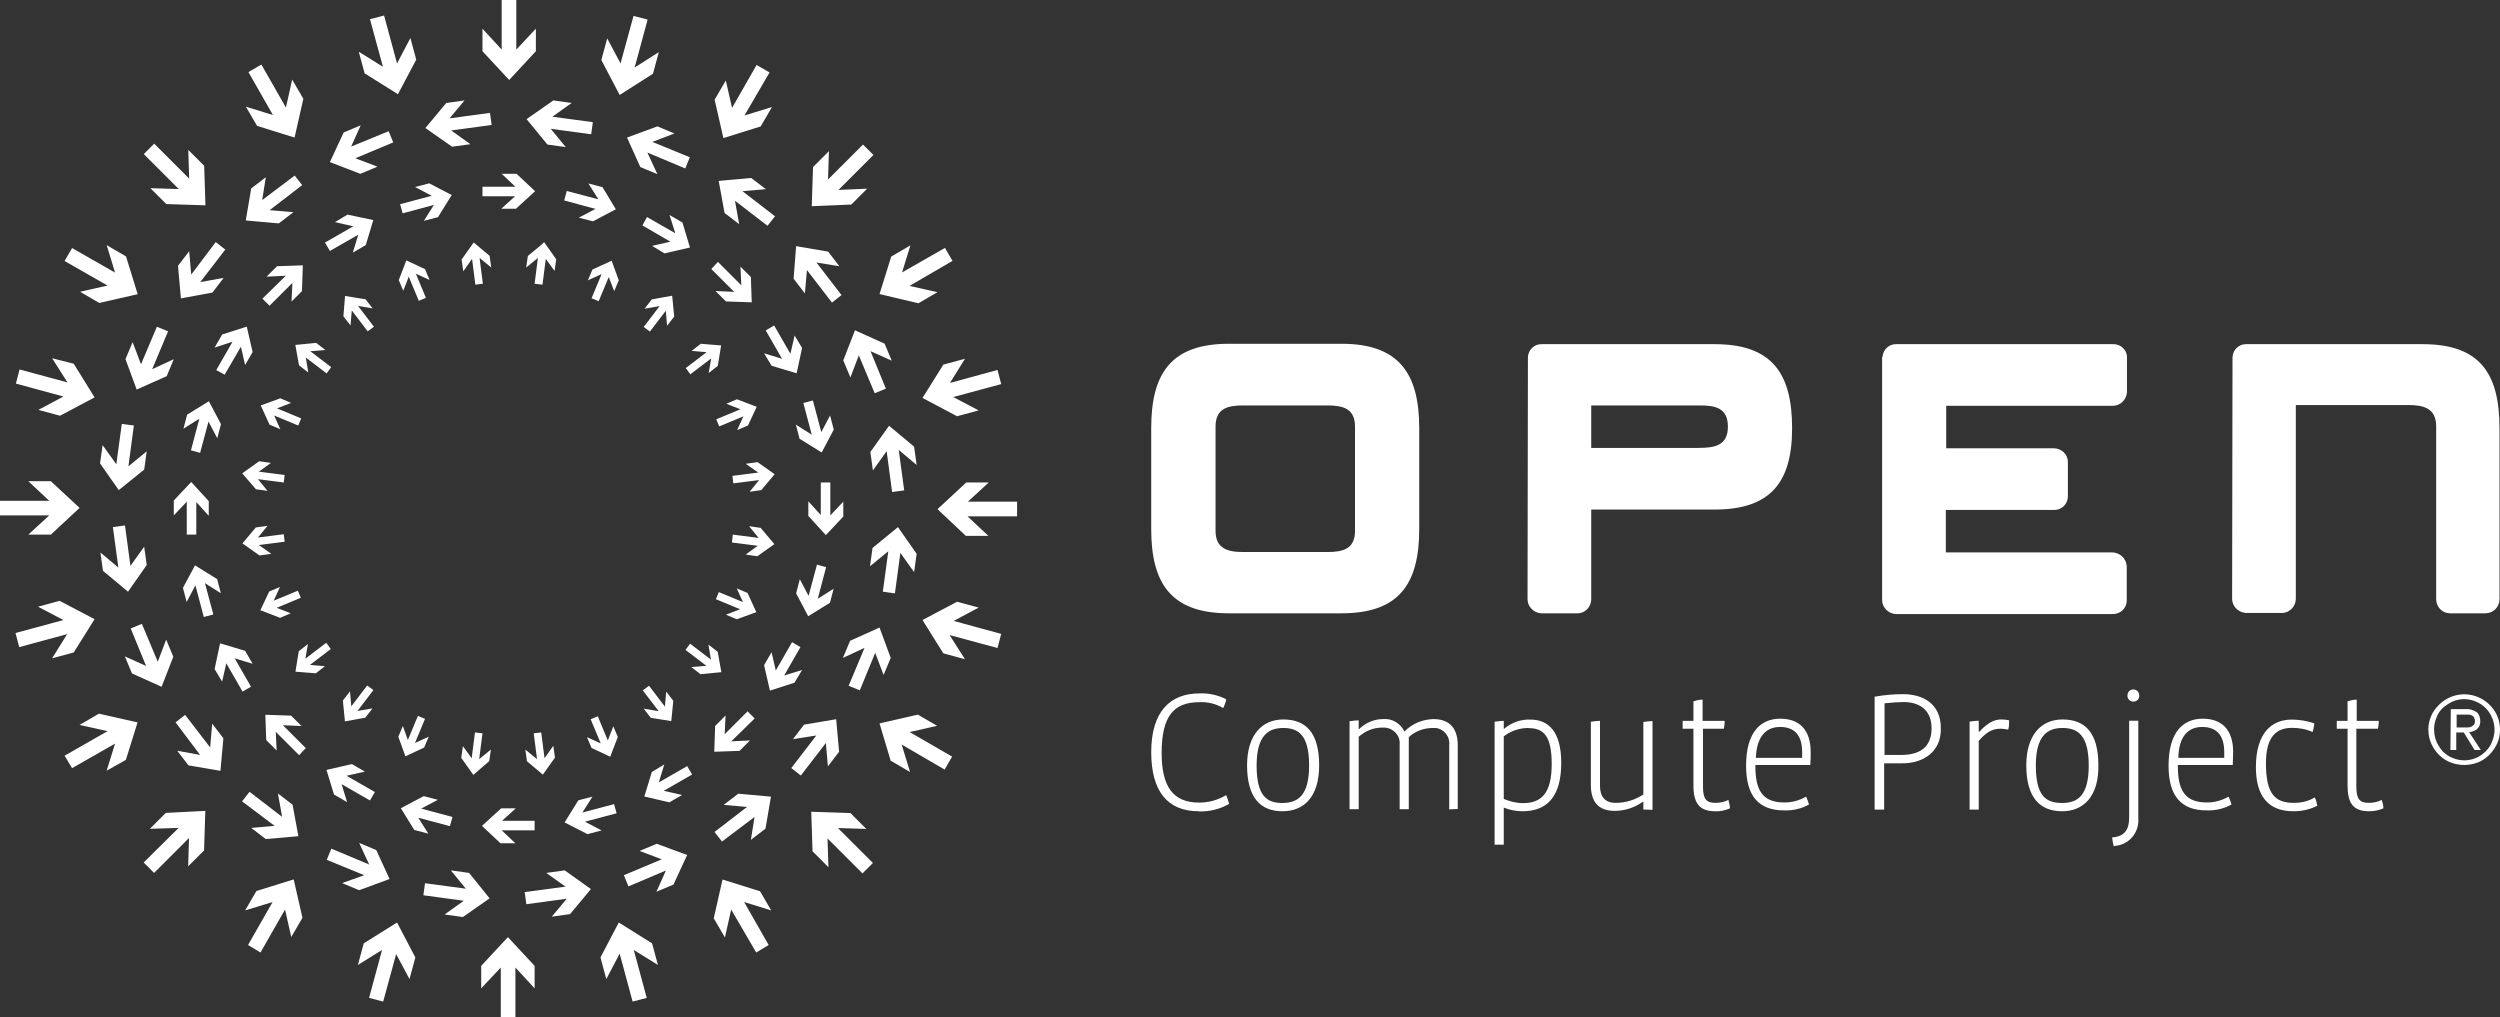<?xml version="1.0" encoding="UTF-8"?><svg id="Layer_2" xmlns="http://www.w3.org/2000/svg" viewBox="0 0 196.64 80"><rect x="0" y="0" width="196.64" height="80" fill="#333333" stroke="none"/><defs><style>.cls-1{fill:#fff;}</style></defs><g id="Layer_1-2"><path class="cls-1" d="M66.33,40.61v-1.15l-1.02,1.08v-2.59h-.75v2.56l-.98-1.08v1.15l1.38,1.51,1.38-1.47ZM58.17,59.06l.82-.82-1.47.07,1.84-1.8-.56-.56-1.8,1.8.07-1.47-.82.82-.07,2.03s2-.07,2-.07ZM39.39,66.33h1.15l-1.08-1.02h2.59v-.75h-2.56l1.08-.98h-1.15l-1.51,1.38,1.47,1.38ZM20.94,58.21l.82.82-.07-1.47,1.84,1.84.52-.56-1.8-1.8,1.47.07-.82-.82-2.03-.07c0-.07.07,2,.07,2ZM13.67,39.39v1.15l1.02-1.08v2.59h.75v-2.56l.98,1.08v-1.15l-1.38-1.51s-1.38,1.47-1.38,1.47ZM21.79,20.94l-.82.82,1.51-.07-1.84,1.8.56.56,1.8-1.8-.07,1.47.82-.82.07-2.03-2.03.07ZM40.61,13.67h-1.15l1.08,1.02h-2.59v.75h2.56l-1.08.98h1.15l1.51-1.38-1.47-1.38ZM59.06,21.79l-.82-.82.07,1.47-1.84-1.84-.52.56,1.8,1.8-1.47-.07.82.82,2.03.07c0,.07-.07-2-.07-2ZM65.58,33.79l-.29-1.11-.69,1.31-.66-2.49-.75.2.66,2.49-1.25-.79.29,1.11,1.74,1.08.95-1.8ZM62.5,53.68l.59-.98-1.41.43,1.28-2.23-.66-.39-1.28,2.23-.33-1.44-.59,1.02.46,2s1.93-.62,1.93-.62ZM46.21,65.61l1.11-.29-1.31-.69,2.49-.66-.2-.72-2.49.66.79-1.25-1.11.29-1.08,1.74s1.8.92,1.8.92ZM26.28,62.5l1.02.59-.43-1.41,2.23,1.28.39-.66-2.23-1.28,1.44-.33-1.02-.59-2,.46.59,1.93ZM14.39,46.24l.29,1.11.69-1.31.66,2.49.75-.2-.66-2.46,1.25.79-.29-1.11-1.74-1.08-.95,1.77ZM17.47,26.32l-.59,1.02,1.41-.46-1.28,2.23.66.36,1.28-2.2.33,1.44.59-1.02-.46-2-1.93.62ZM33.76,14.42l-1.11.29,1.31.69-2.49.66.2.72,2.46-.66-.79,1.25,1.11-.29,1.08-1.74s-1.77-.92-1.77-.92ZM53.68,17.5l-1.02-.59.46,1.44-2.23-1.28-.36.66,2.2,1.28-1.44.33.98.59,2-.46-.59-1.97ZM63.09,27.37l-.59-.98-.33,1.44-1.28-2.23-.66.39,1.28,2.23-1.41-.43.59.98,1.97.59.43-2ZM65.28,47.42l.29-1.11-1.25.79.66-2.49-.72-.2-.66,2.46-.69-1.31-.29,1.11.95,1.8,1.7-1.05ZM52.63,63.12l1.02-.59-1.44-.33,2.23-1.28-.39-.66-2.23,1.28.43-1.41-.98.59-.59,1.93s1.97.46,1.97.46ZM32.58,65.28l1.11.29-.79-1.25,2.49.66.2-.72-2.46-.66,1.31-.69-1.11-.29-1.8.95,1.05,1.7ZM16.88,52.63l.59.98.33-1.44,1.28,2.23.66-.39-1.28-2.23,1.41.43-.59-1.02-1.97-.59-.43,2.03ZM14.72,32.61l-.29,1.11,1.25-.79-.66,2.49.72.2.66-2.46.69,1.31.29-1.11-.95-1.8s-1.7,1.05-1.7,1.05ZM27.33,16.88l-.98.59,1.44.33-2.23,1.28.39.66,2.23-1.28-.43,1.41,1.02-.59.59-1.97s-2.03-.43-2.03-.43ZM75.97,42.15h1.77l-1.64-1.54h3.9v-1.15h-3.87l1.64-1.51h-1.77l-2.26,2.1s2.23,2.1,2.23,2.1ZM63.91,66.96l1.25,1.25-.07-2.26,2.75,2.75.82-.82-2.75-2.75,2.23.07-1.25-1.25-3.08-.1s.1,3.11.1,3.11ZM37.85,75.97v1.77l1.54-1.64v3.9h1.15v-3.9l1.51,1.64v-1.77l-2.1-2.26-2.1,2.26ZM13.04,63.94l-1.25,1.25,2.26-.07-2.75,2.72.82.82,2.75-2.75-.07,2.23,1.25-1.25.1-3.11s-3.11.16-3.11.16ZM4,37.85h-1.77l1.64,1.54H0v1.15h3.87l-1.64,1.51h1.77l2.26-2.1-2.26-2.1ZM16.06,13.04l-1.25-1.25.07,2.26-2.75-2.75-.82.82,2.75,2.75-2.23-.07,1.25,1.25,3.08.1-.1-3.11ZM42.15,4.03v-1.77l-1.54,1.64V0h-1.15v3.9l-1.51-1.64v1.77l2.1,2.26,2.1-2.26ZM66.96,16.09l1.25-1.25-2.26.1,2.75-2.75-.82-.82-2.75,2.75.07-2.23-1.25,1.25-.1,3.08,3.11-.13ZM75.28,32.74l1.7-.46-2-1.05,3.77-1.02-.29-1.11-3.74,1.02,1.18-1.9-1.7.46-1.64,2.62,2.72,1.44ZM70.07,59.84l1.51.88-.66-2.16,3.38,1.97.59-1.02-3.34-1.93,2.16-.49-1.51-.88-3.02.69s.88,2.95.88,2.95ZM47.23,75.31l.46,1.7,1.05-2,1.02,3.77,1.11-.29-1.02-3.77,1.9,1.18-.46-1.7-2.62-1.64-1.44,2.75ZM20.16,70.1l-.88,1.51,2.16-.66-1.93,3.38.98.59,1.93-3.38.49,2.16.88-1.51-.69-3.02-2.95.92ZM4.69,47.26l-1.7.46,2,1.05-3.77,1.02.29,1.11,3.77-1.02-1.18,1.9,1.7-.46,1.64-2.62s-2.75-1.44-2.75-1.44ZM9.9,20.16l-1.51-.88.66,2.16-3.38-1.93-.59,1.02,3.38,1.93-2.16.49,1.51.88,3.02-.69-.92-2.98ZM32.74,4.69l-.46-1.7-1.05,2-1.02-3.77-1.11.29,1.02,3.74-1.9-1.18.46,1.7,2.62,1.64s1.44-2.72,1.44-2.72ZM59.84,9.93l.88-1.51-2.16.66,1.97-3.38-1.02-.59-1.93,3.38-.49-2.16-.88,1.51.69,3.02s2.95-.92,2.95-.92ZM72.23,23.86l1.51-.88-2.2-.49,3.38-1.97-.59-1.02-3.38,1.93.66-2.13-1.51.88-.92,2.95s3.05.72,3.05.72ZM74.2,51.39l1.7.46-1.21-1.9,3.77,1.02.29-1.11-3.74-1.02,1.97-1.05-1.7-.46-2.72,1.44s1.64,2.62,1.64,2.62ZM56.14,72.23l.88,1.51.49-2.2,1.97,3.38.98-.59-1.93-3.38,2.13.66-.88-1.51-2.95-.92s-.69,3.05-.69,3.05ZM28.61,74.2l-.46,1.7,1.9-1.18-1.02,3.77,1.11.29,1.02-3.74,1.05,1.97.46-1.7-1.44-2.75-2.62,1.64ZM7.77,56.14l-1.51.88,2.2.49-3.38,1.93.59.98,3.38-1.93-.66,2.13,1.51-.85.92-2.95s-3.05-.69-3.05-.69ZM5.8,28.61l-1.7-.43,1.21,1.9-3.77-1.02-.29,1.11,3.74,1.02-1.97,1.05,1.7.46,2.72-1.44-1.64-2.65ZM23.86,7.77l-.88-1.51-.49,2.2-1.93-3.38-1.02.59,1.93,3.38-2.13-.66.88,1.51,2.95.92.69-3.05ZM51.36,5.8l.46-1.7-1.9,1.21,1.02-3.77-1.11-.29-1.02,3.74-1.05-1.97-.46,1.7,1.44,2.75s2.62-1.67,2.62-1.67ZM59.58,36.35l-.92.13.98.69-2.03.26.07.59,2.03-.26-.75.92.92-.13,1.05-1.25-1.34-.95ZM68.46,35.56l.2,1.44,1.08-1.51.43,3.21.95-.13-.43-3.18,1.41,1.18-.2-1.44-1.97-1.64-1.47,2.06ZM56.44,51.26l-.72-.56.2,1.18-1.64-1.25-.36.49,1.64,1.25-1.18.1.72.56,1.64-.16s-.29-1.61-.29-1.61ZM63.25,56.99l-.88,1.15,1.84-.29-1.97,2.56.75.59,1.97-2.56.16,1.84.88-1.15-.23-2.56-2.52.43ZM43.65,59.58l-.13-.92-.69.98-.26-2.03-.59.07.26,2.03-.92-.75.13.92,1.25,1.05.95-1.34ZM44.41,68.46l-1.44.2,1.51,1.08-3.21.43.13.95,3.18-.43-1.18,1.41,1.44-.2,1.64-1.97s-2.06-1.47-2.06-1.47ZM28.74,56.44l.56-.72-1.18.2,1.25-1.64-.49-.36-1.25,1.64-.1-1.18-.56.72.16,1.64,1.61-.29ZM23.01,63.29l-1.15-.88.33,1.84-2.56-1.97-.59.75,2.56,1.93-1.84.16,1.15.88,2.56-.23-.46-2.49ZM20.42,43.69l.92-.13-.98-.69,2.03-.26-.07-.59-2.03.26.75-.92-.92.13-1.05,1.25,1.34.95ZM11.54,44.44l-.2-1.44-1.08,1.51-.43-3.18-.95.13.43,3.18-1.41-1.18.2,1.44,1.97,1.64s1.47-2.1,1.47-2.1ZM23.53,28.74l.72.56-.2-1.18,1.64,1.25.36-.49-1.64-1.25,1.18-.1-.72-.56-1.64.16s.29,1.61.29,1.61ZM16.71,23.01l.88-1.15-1.84.33,1.97-2.56-.75-.59-1.93,2.56-.16-1.84-.88,1.15.23,2.56s2.49-.46,2.49-.46ZM36.31,20.42l.13.92.69-.98.26,2.03.59-.07-.26-2.03.92.75-.13-.92-1.25-1.05-.95,1.34ZM35.56,11.54l1.44-.2-1.51-1.08,3.18-.43-.13-.95-3.18.43,1.18-1.41-1.44.2-1.64,1.97,2.1,1.47ZM51.26,23.56l-.56.72,1.18-.2-1.25,1.64.49.36,1.25-1.64.1,1.18.56-.72-.16-1.64s-1.61.29-1.61.29ZM56.99,16.75l1.15.88-.33-1.84,2.56,1.97.59-.75-2.56-1.97,1.84-.16-1.15-.88-2.56.23s.46,2.52.46,2.52ZM57.98,31.4l-.85.36,1.11.43-1.9.79.23.56,1.9-.79-.49,1.08.85-.36.69-1.47s-1.54-.59-1.54-.59ZM66.33,28.35l.56,1.34.66-1.74,1.25,2.98.88-.36-1.21-2.95,1.67.75-.56-1.34-2.33-1.05s-.92,2.36-.92,2.36ZM58.8,46.64l-.85-.36.49,1.08-1.9-.79-.23.56,1.9.79-1.11.43.85.36,1.54-.56s-.69-1.51-.69-1.51ZM66.86,50.41l-.56,1.34,1.7-.79-1.25,2.98.88.36,1.21-2.95.66,1.74.56-1.34-.88-2.39s-2.33,1.05-2.33,1.05ZM48.6,57.98l-.36-.85-.43,1.11-.79-1.9-.56.23.79,1.9-1.08-.49.36.85,1.47.69s.59-1.54.59-1.54ZM51.65,66.37l-1.34.56,1.74.66-2.98,1.25.36.88,2.95-1.25-.75,1.67,1.34-.56,1.08-2.33-2.39-.88ZM33.36,58.8l.36-.85-1.08.49.79-1.9-.56-.23-.79,1.9-.39-1.11-.36.85.56,1.54,1.47-.69ZM29.59,66.86l-1.34-.56.79,1.7-2.98-1.25-.36.88,2.95,1.21-1.74.62,1.34.56,2.39-.88s-1.05-2.29-1.05-2.29ZM22.02,48.6l.85-.36-1.11-.43,1.9-.79-.23-.56-1.9.79.49-1.08-.85.36-.69,1.47s1.54.59,1.54.59ZM13.63,51.65l-.56-1.34-.66,1.74-1.25-2.98-.88.36,1.21,2.95-1.67-.75.56,1.34,2.33,1.05s.92-2.36.92-2.36ZM21.2,33.4l.85.36-.49-1.08,1.9.79.23-.56-1.9-.79,1.11-.43-.85-.36-1.54.56.69,1.51ZM13.11,29.59l.56-1.34-1.7.79,1.25-2.98-.88-.36-1.25,2.95-.66-1.74-.56,1.34.88,2.39s2.36-1.05,2.36-1.05ZM31.36,22.02l.36.85.43-1.11.79,1.9.56-.23-.79-1.9,1.08.49-.36-.85-1.47-.69-.59,1.54ZM28.35,13.67l1.34-.56-1.74-.66,2.98-1.25-.36-.88-2.95,1.21.75-1.67-1.34.56-1.08,2.33,2.39.92ZM46.6,21.2l-.36.85,1.08-.49-.79,1.9.56.23.79-1.9.43,1.11.36-.85-.56-1.54-1.51.69ZM50.37,13.14l1.34.56-.79-1.7,2.98,1.25.36-.88-2.95-1.21,1.74-.66-1.34-.56-2.39.88,1.05,2.33ZM55.12,27.04l-.72.56,1.18.1-1.64,1.25.36.49,1.64-1.25-.2,1.15.72-.56.26-1.61s-1.61-.13-1.61-.13ZM62.43,21.93l.88,1.15.16-1.84,1.97,2.56.75-.59-1.97-2.56,1.8.29-.88-1.15-2.52-.43-.2,2.56ZM59.84,41.52l-.92-.13.75.92-2.03-.26-.07.62,2.03.26-.95.69.92.13,1.34-.95s-1.08-1.28-1.08-1.28ZM68.63,43.1l-.2,1.44,1.44-1.18-.43,3.18.95.13.43-3.18,1.08,1.51.2-1.44-1.47-2.1s-2,1.64-2,1.64ZM52.96,55.12l-.56-.72-.1,1.18-1.25-1.64-.49.36,1.25,1.64-1.18-.2.56.72,1.61.26.16-1.61ZM58.07,62.43l-1.15.88,1.84.16-2.56,1.97.59.75,2.56-1.93-.29,1.8,1.15-.88.43-2.52-2.56-.23ZM38.48,59.88l.13-.92-.92.75.26-2.03-.59-.07-.26,2.03-.69-.95-.13.92.95,1.34s1.25-1.08,1.25-1.08ZM36.9,68.66l-1.44-.2,1.18,1.44-3.21-.43-.13.95,3.18.43-1.51,1.08,1.44.2,2.1-1.47s-1.61-2-1.61-2ZM24.84,52.96l.72-.56-1.18-.1,1.64-1.25-.36-.49-1.64,1.25.2-1.15-.72.56-.26,1.61,1.61.13ZM17.57,58.07l-.88-1.15-.16,1.87-1.97-2.56-.75.59,1.93,2.56-1.8-.33.88,1.15,2.52.43s.23-2.56.23-2.56ZM20.12,38.48l.92.13-.75-.92,2.03.26.07-.59-2.03-.26.95-.69-.92-.13-1.34.95,1.08,1.25ZM11.34,36.94l.2-1.44-1.44,1.18.43-3.21-.95-.13-.43,3.18-1.08-1.51-.2,1.44,1.47,2.1,2-1.61ZM27.01,24.88l.56.72.1-1.18,1.25,1.64.49-.36-1.25-1.64,1.15.2-.56-.72-1.61-.26s-.13,1.61-.13,1.61ZM21.93,17.57l1.15-.88-1.87-.16,2.56-1.97-.59-.75-2.56,1.93.29-1.8-1.15.88-.43,2.52s2.59.23,2.59.23ZM41.52,20.12l-.13.92.92-.75-.26,2.03.62.07.26-2.03.69.95.13-.92-.95-1.34c-.03.07-1.28,1.08-1.28,1.08ZM43.06,11.37l1.44.2-1.18-1.44,3.18.43.13-.95-3.18-.43,1.51-1.08-1.44-.2-2.1,1.47,1.64,2ZM47.39,14.72l-1.11-.29.79,1.25-2.49-.66-.2.75,2.46.66-1.31.69,1.11.29,1.8-.95s-1.05-1.74-1.05-1.74Z"/><path class="cls-1" d="M90.55,33.66c0-4.29,1.57-6.62,6.1-6.62h8.88c4.46,0,6.1,2.29,6.1,6.62v7.96c0,4.29-1.57,6.62-6.1,6.62h-8.88c-4.52,0-6.1-2.33-6.1-6.62v-7.96ZM104.42,43.42c1.25,0,2.16-.26,2.16-1.67v-8.19c0-1.41-.92-1.67-2.16-1.67h-6.65c-1.25,0-2.16.26-2.16,1.67v8.19c0,1.38.92,1.67,2.16,1.67h6.65ZM120.18,28.09c.03-.59.52-1.05,1.11-1.02h13.57c4.52,0,6.1,2.29,6.1,6.62s-1.77,6.39-6.1,6.39h-9.7v7.05c0,.59-.46,1.11-1.08,1.11h-2.85c-.59-.03-1.08-.52-1.08-1.11l.03-19.04ZM133.62,35.23c1.28,0,2.29-.2,2.29-1.67s-.98-1.67-2.2-1.67h-8.55v3.34h8.46ZM148.07,28.09c.03-.59.52-1.05,1.11-1.02h17.01c.59-.03,1.11.43,1.11,1.02v2.75c-.03.59-.52,1.08-1.11,1.08h-13.11v3.34h8.46c.59,0,1.11.46,1.11,1.08v2.75c-.03.59-.52,1.05-1.11,1.02h-8.49v3.34h13.08c.59,0,1.11.46,1.15,1.08v2.75c-.03.59-.52,1.05-1.15,1.02h-17.01c-.59-.03-1.08-.52-1.08-1.11v-19.11h.03ZM175.6,28.09c.03-.59.52-1.05,1.11-1.02h13.83c4.52,0,6.06,2.29,6.06,6.62v13.44c0,.62-.49,1.11-1.11,1.11h-2.79c-.59,0-1.08-.49-1.08-1.11v-13.6c0-1.41-.98-1.67-2.16-1.67h-8.88v15.24c0,.59-.49,1.11-1.08,1.11h-2.85c-.59-.03-1.08-.52-1.08-1.11l.03-19.01ZM94.29,63.81c-2.49,0-3.74-1.61-3.74-4.65,0-3.21,1.51-4.62,3.8-4.62.72-.03,1.44.13,2.1.46-.03.23-.13.46-.23.69-.59-.33-1.21-.49-1.87-.46-2,0-2.98,1.05-2.98,4,0,2.62.88,3.9,2.95,3.9.75,0,1.47-.2,2.13-.59.1.23.16.46.23.69-.75.43-1.57.62-2.39.59ZM100.88,63.81c-1.7,0-2.79-1.02-2.79-3.61,0-2.36,1.15-3.61,2.85-3.61s2.82.95,2.82,3.61c0,2.49-1.21,3.61-2.88,3.61ZM100.94,57.26c-1.15,0-2.1.56-2.1,2.95s.79,2.95,2.03,2.95,2.1-.62,2.1-2.95-.79-2.95-2.03-2.95ZM113.99,63.68v-5.08c.07-.66-.39-1.25-1.05-1.34h-.26c-.69,0-1.38.26-1.87.72v5.67h-.72v-5.08c.07-.69-.46-1.28-1.15-1.34h-.23c-.69,0-1.31.26-1.84.72v5.7h-.72v-6.92c.23-.03.46-.07.72-.07v.69h.03c.49-.49,1.18-.79,1.87-.79.72-.07,1.38.33,1.7.98.59-.62,1.41-.95,2.26-.98,1.02,0,1.93.46,1.93,2.06v5.01l-.69.03ZM119.75,63.81c-.49,0-1.02-.1-1.47-.29v2.92h-.72v-9.67c.23-.03.46-.07.72-.07v.62h.03c.59-.49,1.31-.75,2.06-.72,1.41,0,2.43.92,2.43,3.41,0,2.69-1.15,3.8-3.05,3.8ZM120.21,57.26c-.69,0-1.38.23-1.93.66v4.92c.49.2.98.33,1.51.33,1.47,0,2.26-.79,2.26-3.08s-.69-2.82-1.84-2.82ZM129.26,63.68v-.62h-.03c-.66.46-1.41.72-2.23.72-1.02,0-1.87-.46-1.87-2.03v-4.98c.23-.03.46-.07.72-.07v5.11c0,.79.33,1.34,1.25,1.34.75,0,1.51-.23,2.16-.66v-5.7c.23-.03.46-.07.72-.07v6.98l-.72-.03ZM134.9,63.81c-1.25,0-1.7-.66-1.7-2.03v-4.46h-.85v-.62h.85v-1.54c.23-.07.46-.13.72-.13v1.67h1.74c0,.2-.03.43-.07.62h-1.64v4.52c0,.98.23,1.31.98,1.31.36,0,.69-.07,1.02-.23.07.23.1.43.13.66-.39.16-.79.26-1.18.23ZM142.4,60.17h-4.33v.07c0,1.93.56,2.88,2.29,2.88.59,0,1.18-.16,1.7-.46.1.2.16.39.23.62-.59.33-1.28.49-1.97.46-1.97,0-2.98-1.11-2.98-3.51,0-2.69,1.18-3.7,2.69-3.7s2.39.88,2.39,2.62c0,.33,0,.69-.03,1.02ZM138.11,59.61h3.64v-.46c0-1.41-.69-1.97-1.74-1.97s-1.84.69-1.9,2.43ZM149.64,60.04h-1.44v3.64h-.75v-8.88c.75-.13,1.47-.2,2.23-.2,1.54,0,2.98.72,2.98,2.69.03,1.87-1.41,2.75-3.02,2.75ZM149.74,55.22c-.33,0-.85.03-1.51.1v4.06h1.31c1.41,0,2.39-.56,2.39-2.1s-1.08-2.06-2.2-2.06ZM157.97,57.39c-.2-.03-.39-.07-.59-.07-.46,0-.98.07-1.74.95v5.41h-.72v-6.92c.23-.03.46-.07.72-.07v.88h.03c.85-.92,1.38-.98,1.8-.98.2,0,.39.03.56.07,0,.23,0,.49-.07.72ZM162.2,63.81c-1.7,0-2.82-1.02-2.82-3.61,0-2.36,1.15-3.61,2.85-3.61s2.82.95,2.82,3.61c.03,2.49-1.21,3.61-2.85,3.61ZM162.23,57.26c-1.15,0-2.1.56-2.1,2.95s.79,2.95,2.06,2.95,2.1-.62,2.1-2.95-.82-2.95-2.06-2.95ZM166.26,66.56c-.07-.23-.1-.46-.13-.69.98-.07,1.34-.62,1.34-1.54v-7.64h.72v7.64c.1,1.11-.69,2.1-1.8,2.2-.07.03-.1.03-.13.03ZM167.8,55.19c-.23,0-.46-.2-.46-.43v-.07c0-.26.2-.46.46-.46s.46.2.46.46c.03.23-.13.46-.39.49h-.07ZM175.63,60.17h-4.33v.07c0,1.93.56,2.88,2.29,2.88.59,0,1.18-.16,1.7-.46.1.2.16.39.23.62-.59.33-1.28.49-1.97.46-1.97,0-2.98-1.11-2.98-3.51,0-2.69,1.18-3.7,2.69-3.7s2.39.88,2.39,2.62c0,.33-.03.69-.03,1.02ZM171.34,59.61h3.61v-.46c0-1.41-.69-1.97-1.74-1.97s-1.84.69-1.87,2.43ZM180.39,63.81c-2,0-2.95-1.21-2.95-3.47,0-2.69,1.25-3.74,2.82-3.74.59,0,1.18.1,1.77.29,0,.23-.07.46-.13.69-.49-.23-1.05-.33-1.61-.33-1.25,0-2.06.69-2.06,2.79,0,2.43.72,3.11,2.2,3.11.59,0,1.15-.13,1.64-.43.1.2.16.43.2.66-.59.29-1.21.43-1.87.43ZM186.35,63.81c-1.28,0-1.7-.66-1.7-2.03v-4.46h-.85v-.62h.85v-1.54c.23-.07.46-.13.72-.13v1.67h1.74c0,.2-.03.43-.07.62h-1.7v4.52c0,.98.23,1.31.98,1.31.36,0,.69-.07,1.02-.23.07.23.13.43.13.66-.36.16-.75.23-1.11.23ZM191,57.42c0-.39.07-.75.23-1.11.13-.33.36-.62.62-.88.52-.52,1.25-.82,1.97-.82,1.11,0,2.13.66,2.59,1.67.16.36.23.72.23,1.11s-.07.75-.23,1.11c-.16.33-.36.62-.62.88-.26.26-.56.46-.88.59-.36.13-.72.2-1.08.2s-.75-.07-1.08-.2c-.66-.26-1.21-.79-1.51-1.47-.16-.33-.23-.72-.23-1.08ZM191.46,57.42c0,.33.07.66.2.95.13.29.29.52.49.75.23.2.46.39.75.49.59.26,1.28.26,1.87,0,.29-.13.52-.29.75-.52.23-.23.39-.46.49-.75.13-.29.2-.62.2-.95s-.07-.66-.2-.95c-.23-.56-.69-1.02-1.25-1.25-.29-.13-.62-.2-.95-.2s-.62.07-.92.2c-.26.13-.52.29-.75.49-.23.23-.39.46-.49.75-.13.29-.2.62-.2.98ZM192.77,55.78h1.18c.29-.03.59.07.85.23.2.16.29.46.29.72,0,.23-.07.46-.26.62-.16.13-.39.23-.62.23l.92,1.41h-.49l-.85-1.38h-.59v1.38h-.46l.03-3.21ZM193.23,57.22h.88c.1,0,.2-.03.29-.07.07-.03.13-.1.2-.16.07-.1.07-.2.07-.29s-.03-.2-.07-.26c-.03-.07-.1-.13-.16-.16-.07-.03-.16-.07-.23-.07h-.98v1.02Z"/></g></svg>